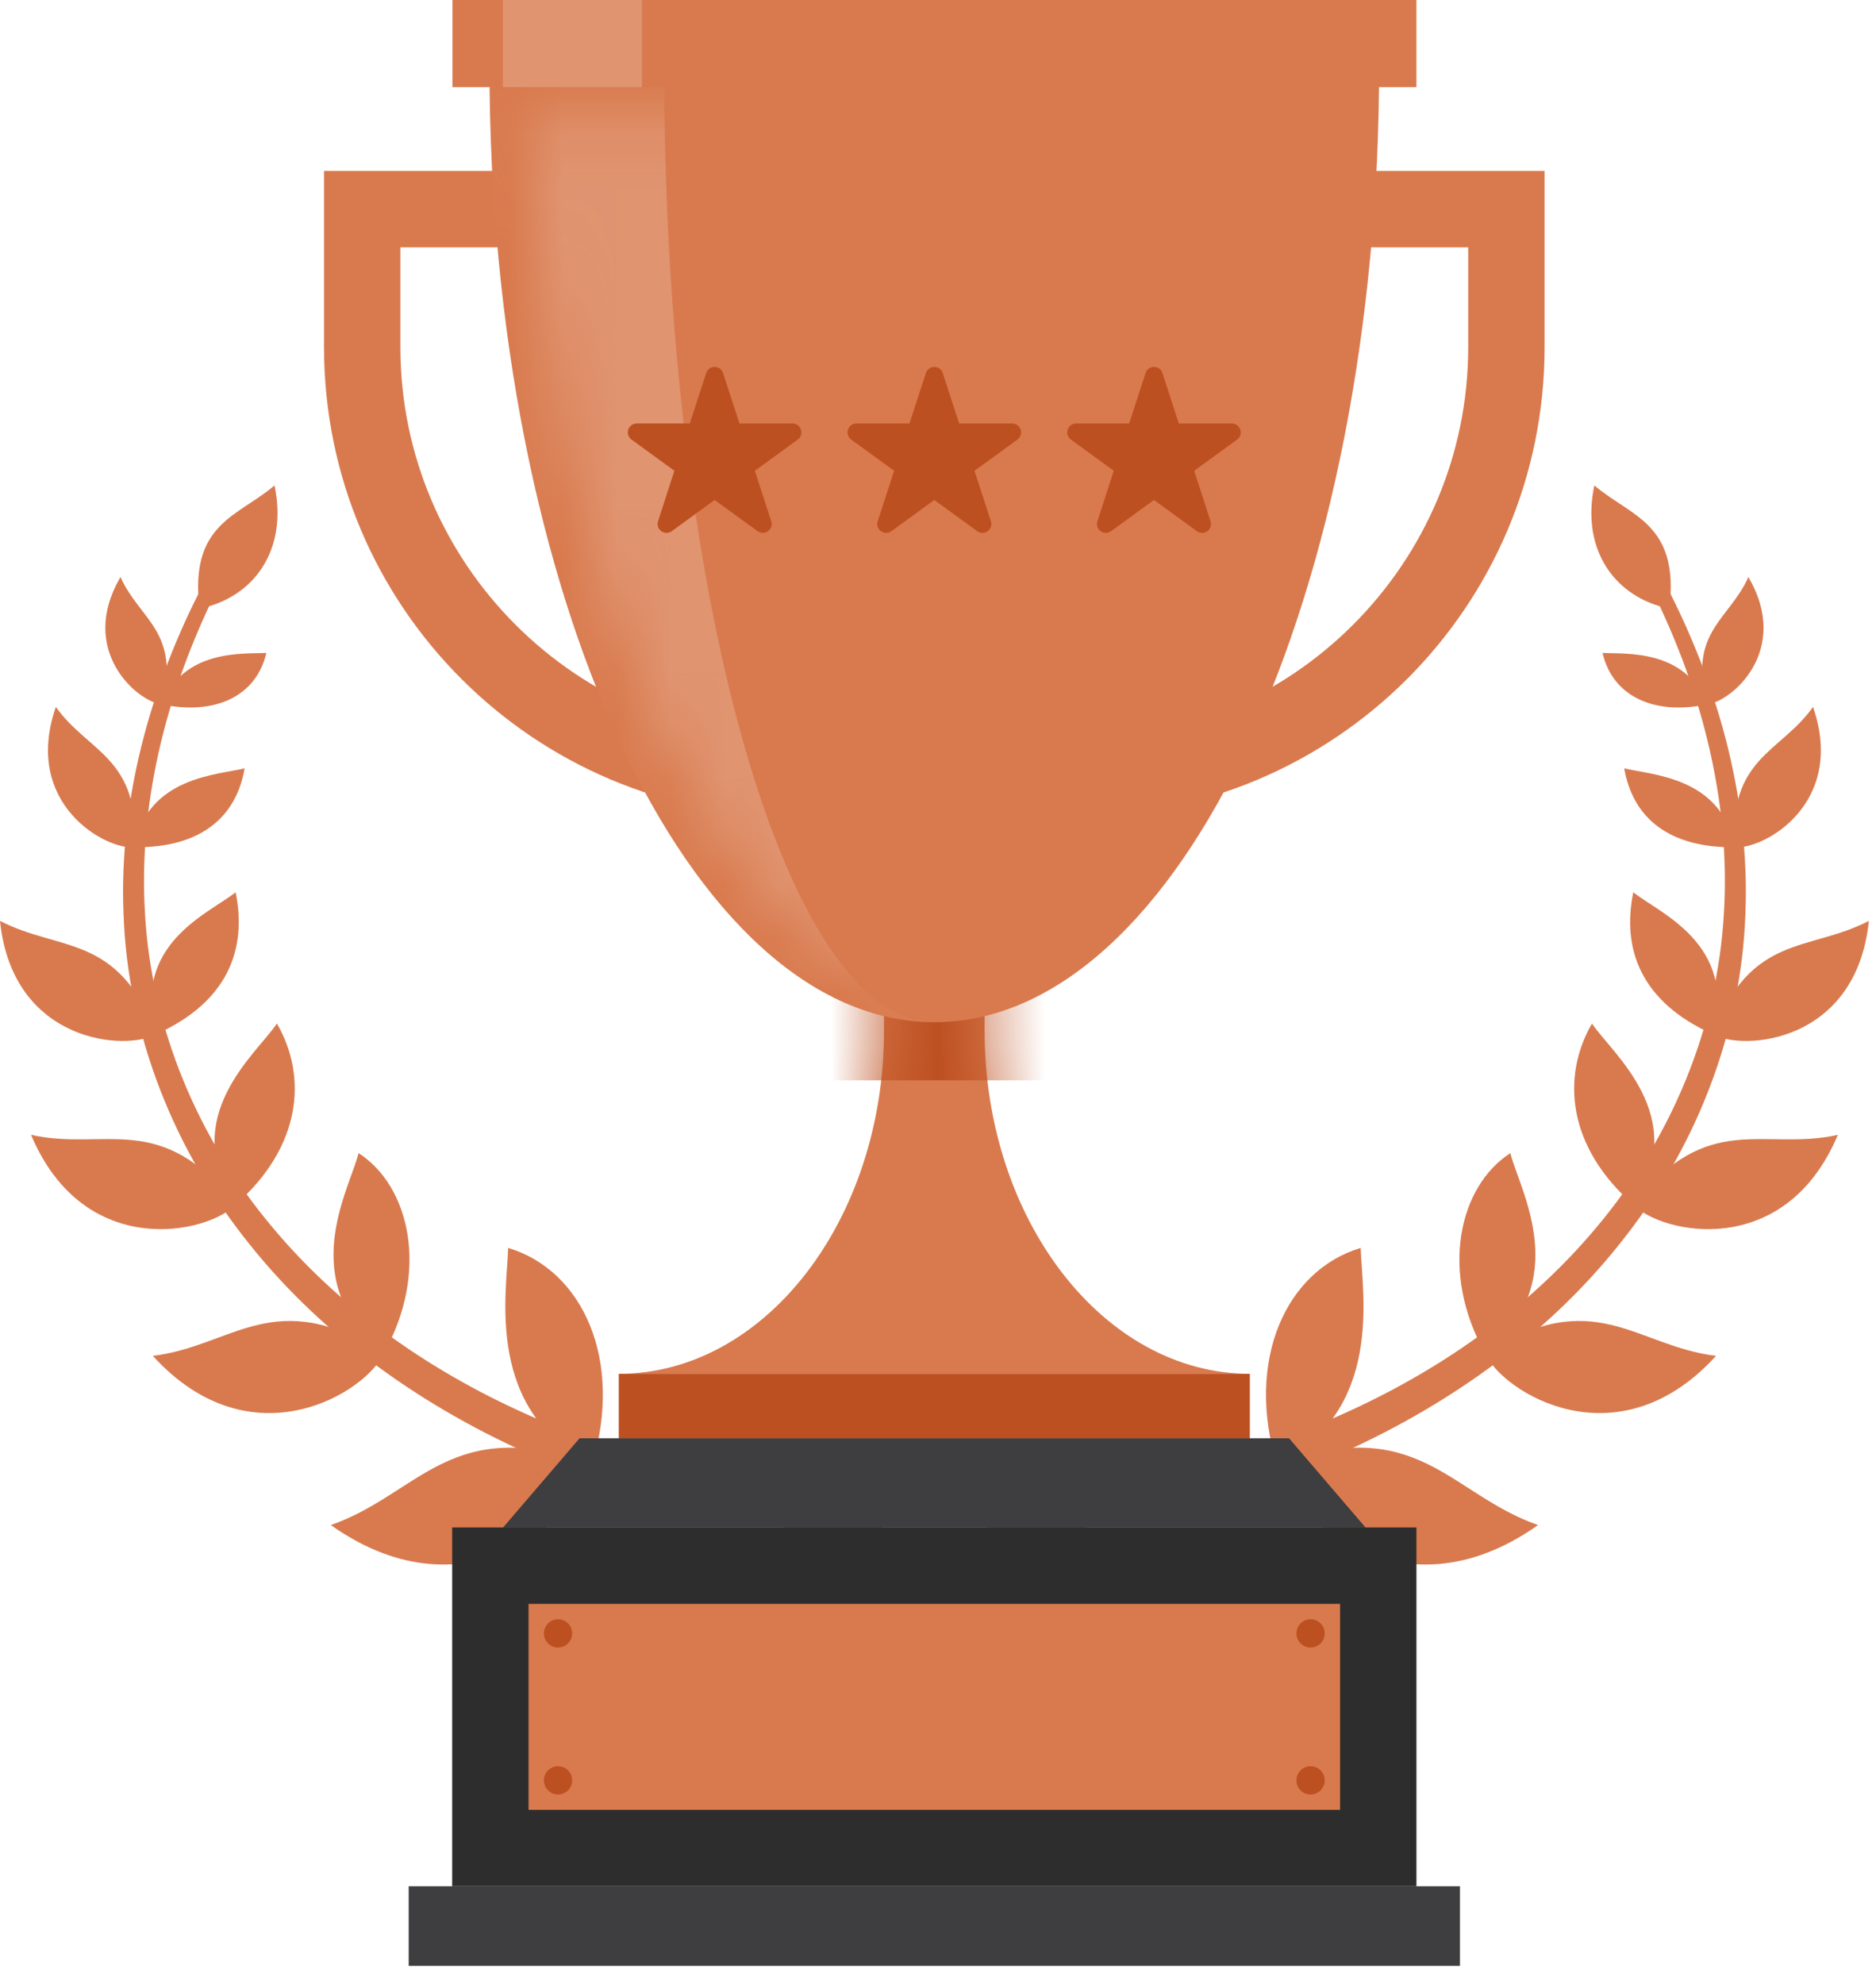 <svg xmlns="http://www.w3.org/2000/svg" width="35" height="37" viewBox="0 0 35 37" fill="none">
  <path d="M23.82 27.311C25.831 26.317 25.41 24.11 25.386 23.274C23.991 23.692 23.232 25.369 23.82 27.311Z" fill="#D97A4E"/>
  <path d="M23.82 27.311C23.993 28.198 26.089 30.284 28.695 28.443C27.039 27.864 26.452 26.351 23.82 27.311Z" fill="#D97A4E"/>
  <path d="M27.708 25.241C29.368 23.895 28.354 22.204 28.178 21.506C27.219 22.124 26.853 23.718 27.708 25.241Z" fill="#D97A4E"/>
  <path d="M27.708 25.241C28.019 25.954 30.167 27.318 32.016 25.287C30.516 25.107 29.742 23.945 27.708 25.241Z" fill="#D97A4E"/>
  <path d="M30.472 22.466C31.563 20.826 30.074 19.65 29.701 19.089C29.126 20.082 29.243 21.388 30.472 22.466Z" fill="#D97A4E"/>
  <path d="M30.472 22.466C30.968 23 33.289 23.534 34.289 21.165C32.909 21.474 31.863 20.689 30.472 22.466Z" fill="#D97A4E"/>
  <path d="M31.947 19.285C32.432 17.599 30.937 17.022 30.472 16.64C30.254 17.701 30.615 18.686 31.947 19.285Z" fill="#D97A4E"/>
  <path d="M31.947 19.285C32.511 19.611 34.633 19.46 34.867 17.175C33.741 17.757 32.671 17.403 31.947 19.285Z" fill="#D97A4E"/>
  <path d="M32.363 15.801C32.126 14.478 30.788 14.454 30.303 14.329C30.461 15.259 31.148 15.817 32.363 15.801Z" fill="#D97A4E"/>
  <path d="M32.363 15.802C32.903 15.849 34.451 14.99 33.825 13.184C33.217 14.041 32.248 14.128 32.363 15.802Z" fill="#D97A4E"/>
  <path d="M31.852 13.136C31.442 12.095 30.314 12.2 29.898 12.177C30.086 12.99 30.862 13.346 31.852 13.136Z" fill="#D97A4E"/>
  <path d="M31.852 13.136C32.3 13.088 33.424 12.134 32.619 10.762C32.262 11.561 31.486 11.789 31.852 13.136Z" fill="#D97A4E"/>
  <path d="M31.145 11.352C31.337 9.757 30.431 9.638 29.745 9.053C29.492 10.254 30.126 11.143 31.145 11.352Z" fill="#D97A4E"/>
  <path d="M18.37 27.907C20.51 27.787 22.644 27.372 24.626 26.555C26.601 25.74 28.431 24.517 29.799 22.873C31.169 21.24 32.042 19.18 32.162 17.036C32.294 14.89 31.713 12.736 30.725 10.814L30.964 10.688C32.008 12.621 32.655 14.821 32.563 17.056C32.483 19.288 31.612 21.471 30.209 23.209C28.811 24.961 26.923 26.274 24.885 27.164C22.839 28.054 20.634 28.529 18.419 28.697L18.37 27.907Z" fill="#D97A4E"/>
  <path d="M11.047 27.311C9.036 26.317 9.456 24.11 9.481 23.274C10.876 23.692 11.635 25.369 11.047 27.311Z" fill="#D97A4E"/>
  <path d="M11.048 27.311C10.874 28.198 8.779 30.284 6.172 28.443C7.829 27.864 8.416 26.351 11.048 27.311Z" fill="#D97A4E"/>
  <path d="M7.159 25.241C5.499 23.895 6.514 22.204 6.69 21.506C7.649 22.124 8.014 23.718 7.159 25.241Z" fill="#D97A4E"/>
  <path d="M7.159 25.241C6.849 25.954 4.7 27.318 2.851 25.287C4.351 25.107 5.125 23.945 7.159 25.241Z" fill="#D97A4E"/>
  <path d="M4.396 22.466C3.304 20.826 4.794 19.65 5.166 19.089C5.742 20.082 5.624 21.388 4.396 22.466Z" fill="#D97A4E"/>
  <path d="M4.396 22.466C3.899 23 1.578 23.534 0.579 21.165C1.958 21.474 3.004 20.689 4.396 22.466Z" fill="#D97A4E"/>
  <path d="M2.92 19.285C2.435 17.599 3.93 17.022 4.396 16.64C4.613 17.701 4.252 18.686 2.92 19.285Z" fill="#D97A4E"/>
  <path d="M2.92 19.285C2.357 19.611 0.234 19.46 0 17.175C1.127 17.757 2.196 17.403 2.92 19.285Z" fill="#D97A4E"/>
  <path d="M2.504 15.801C2.742 14.478 4.079 14.454 4.564 14.329C4.406 15.259 3.719 15.817 2.504 15.801Z" fill="#D97A4E"/>
  <path d="M2.504 15.802C1.964 15.849 0.416 14.99 1.042 13.184C1.651 14.041 2.619 14.128 2.504 15.802Z" fill="#D97A4E"/>
  <path d="M3.016 13.136C3.425 12.095 4.553 12.2 4.969 12.177C4.781 12.99 4.005 13.346 3.016 13.136Z" fill="#D97A4E"/>
  <path d="M3.015 13.136C2.567 13.088 1.443 12.134 2.248 10.762C2.605 11.561 3.381 11.789 3.015 13.136Z" fill="#D97A4E"/>
  <path d="M3.722 11.352C3.53 9.757 4.437 9.638 5.122 9.053C5.375 10.254 4.741 11.143 3.722 11.352Z" fill="#D97A4E"/>
  <path d="M16.449 28.697C14.234 28.529 12.029 28.054 9.982 27.164C7.944 26.274 6.057 24.961 4.658 23.209C3.255 21.471 2.385 19.288 2.305 17.056C2.213 14.821 2.859 12.621 3.903 10.688L4.143 10.814C3.154 12.736 2.574 14.89 2.705 17.036C2.826 19.18 3.699 21.24 5.069 22.873C6.436 24.517 8.267 25.74 10.241 26.555C12.223 27.372 14.357 27.787 16.497 27.907L16.449 28.697Z" fill="#D97A4E"/>
  <path d="M18.369 19.216V17.437H16.493V19.216C16.493 22.748 14.273 25.622 11.544 25.622H23.318C20.589 25.622 18.369 22.748 18.369 19.216Z" fill="#D97A4E"/>
  <mask id="mask0_1116_410" style="mask-type:luminance" maskUnits="userSpaceOnUse" x="11" y="17" width="13" height="9">
    <path d="M18.369 19.216V17.437H16.493V19.216C16.493 22.748 14.273 25.622 11.544 25.622H23.318C20.589 25.622 18.369 22.748 18.369 19.216Z" fill="white"/>
  </mask>
  <g mask="url(#mask0_1116_410)">
    <path d="M19.48 16.59H15.382V20.149H19.48V16.59Z" fill="#BD5021"/>
  </g>
  <path d="M23.318 26.825H11.544V25.622H23.318V26.825Z" fill="#BD5021"/>
  <path d="M9.137 0.812C9.136 0.951 9.132 1.088 9.132 1.227C9.132 11.079 12.848 19.064 17.431 19.064C22.015 19.064 25.73 11.079 25.73 1.227C25.73 1.088 25.727 0.951 25.726 0.812H9.137Z" fill="#D97A4E"/>
  <path d="M6.045 3.187V6.474C6.045 11.306 9.962 15.224 14.794 15.224H20.068C24.9 15.224 28.817 11.306 28.817 6.474V3.187H6.045ZM27.392 4.613V6.474C27.392 10.513 24.106 13.799 20.068 13.799H14.794C10.756 13.799 7.47 10.513 7.47 6.474V4.613H27.392Z" fill="#D97A4E"/>
  <mask id="mask1_1116_410" style="mask-type:luminance" maskUnits="userSpaceOnUse" x="9" y="2" width="17" height="17">
    <path d="M9.858 2.206C10.092 11.054 13.464 18.352 17.431 18.352C21.398 18.352 24.77 11.054 25.004 2.206H9.858Z" fill="white"/>
  </mask>
  <g mask="url(#mask1_1116_410)">
    <path d="M12.39 1.227C12.39 1.088 12.392 0.951 12.393 0.812H9.137C9.135 0.951 9.132 1.088 9.132 1.227C9.132 11.079 12.847 19.064 17.431 19.064C14.647 19.064 12.39 11.079 12.39 1.227Z" fill="#E09470"/>
  </g>
  <path d="M8.441 0V1.624H26.426V0H8.441Z" fill="#D97A4E"/>
  <path d="M11.975 0H9.381V1.624H11.975V0Z" fill="#E09470"/>
  <path d="M13.491 6.958L13.796 7.898H14.785C14.946 7.898 15.013 8.104 14.883 8.199L14.083 8.78L14.389 9.721C14.438 9.874 14.263 10.001 14.133 9.906L13.333 9.325L12.533 9.906C12.403 10.001 12.227 9.874 12.277 9.721L12.582 8.78L11.783 8.199C11.652 8.104 11.719 7.898 11.88 7.898H12.869L13.175 6.958C13.225 6.805 13.441 6.805 13.491 6.958Z" fill="#BD5021"/>
  <path d="M17.589 6.958L17.895 7.898H18.883C19.044 7.898 19.111 8.104 18.981 8.199L18.181 8.78L18.487 9.721C18.537 9.874 18.361 10.001 18.231 9.906L17.431 9.325L16.631 9.906C16.501 10.001 16.325 9.874 16.375 9.721L16.681 8.78L15.881 8.199C15.751 8.104 15.818 7.898 15.979 7.898H16.967L17.273 6.958C17.323 6.805 17.539 6.805 17.589 6.958Z" fill="#BD5021"/>
  <path d="M21.688 6.958L21.993 7.898H22.982C23.143 7.898 23.21 8.104 23.08 8.199L22.28 8.78L22.585 9.721C22.635 9.874 22.46 10.001 22.329 9.906L21.529 9.325L20.73 9.906C20.599 10.001 20.424 9.874 20.474 9.721L20.779 8.78L19.98 8.199C19.849 8.104 19.916 7.898 20.077 7.898H21.066L21.372 6.958C21.421 6.805 21.638 6.805 21.688 6.958Z" fill="#BD5021"/>
  <path d="M25.476 28.488H9.386L10.812 26.825H24.05L25.476 28.488Z" fill="#3E3D3F"/>
  <path d="M26.426 35.179H8.436V28.487H26.426V35.179Z" fill="#2E2D2D"/>
  <path d="M27.238 35.179H7.625V36.664H27.238V35.179Z" fill="#3E3D3F"/>
  <path d="M25.001 33.754H9.861V29.913H25.001V33.754Z" fill="#D97A4E"/>
  <path d="M10.675 30.463C10.675 30.608 10.557 30.727 10.411 30.727C10.265 30.727 10.147 30.608 10.147 30.463C10.147 30.317 10.265 30.199 10.411 30.199C10.557 30.199 10.675 30.317 10.675 30.463Z" fill="#BD5021"/>
  <path d="M10.675 33.204C10.675 33.35 10.557 33.468 10.411 33.468C10.265 33.468 10.147 33.35 10.147 33.204C10.147 33.058 10.265 32.94 10.411 32.94C10.557 32.94 10.675 33.058 10.675 33.204Z" fill="#BD5021"/>
  <path d="M24.715 30.463C24.715 30.608 24.597 30.727 24.451 30.727C24.305 30.727 24.187 30.608 24.187 30.463C24.187 30.317 24.305 30.199 24.451 30.199C24.597 30.199 24.715 30.317 24.715 30.463Z" fill="#BD5021"/>
  <path d="M24.715 33.204C24.715 33.35 24.597 33.468 24.451 33.468C24.305 33.468 24.187 33.35 24.187 33.204C24.187 33.058 24.305 32.94 24.451 32.94C24.597 32.94 24.715 33.058 24.715 33.204Z" fill="#BD5021"/>
</svg>
